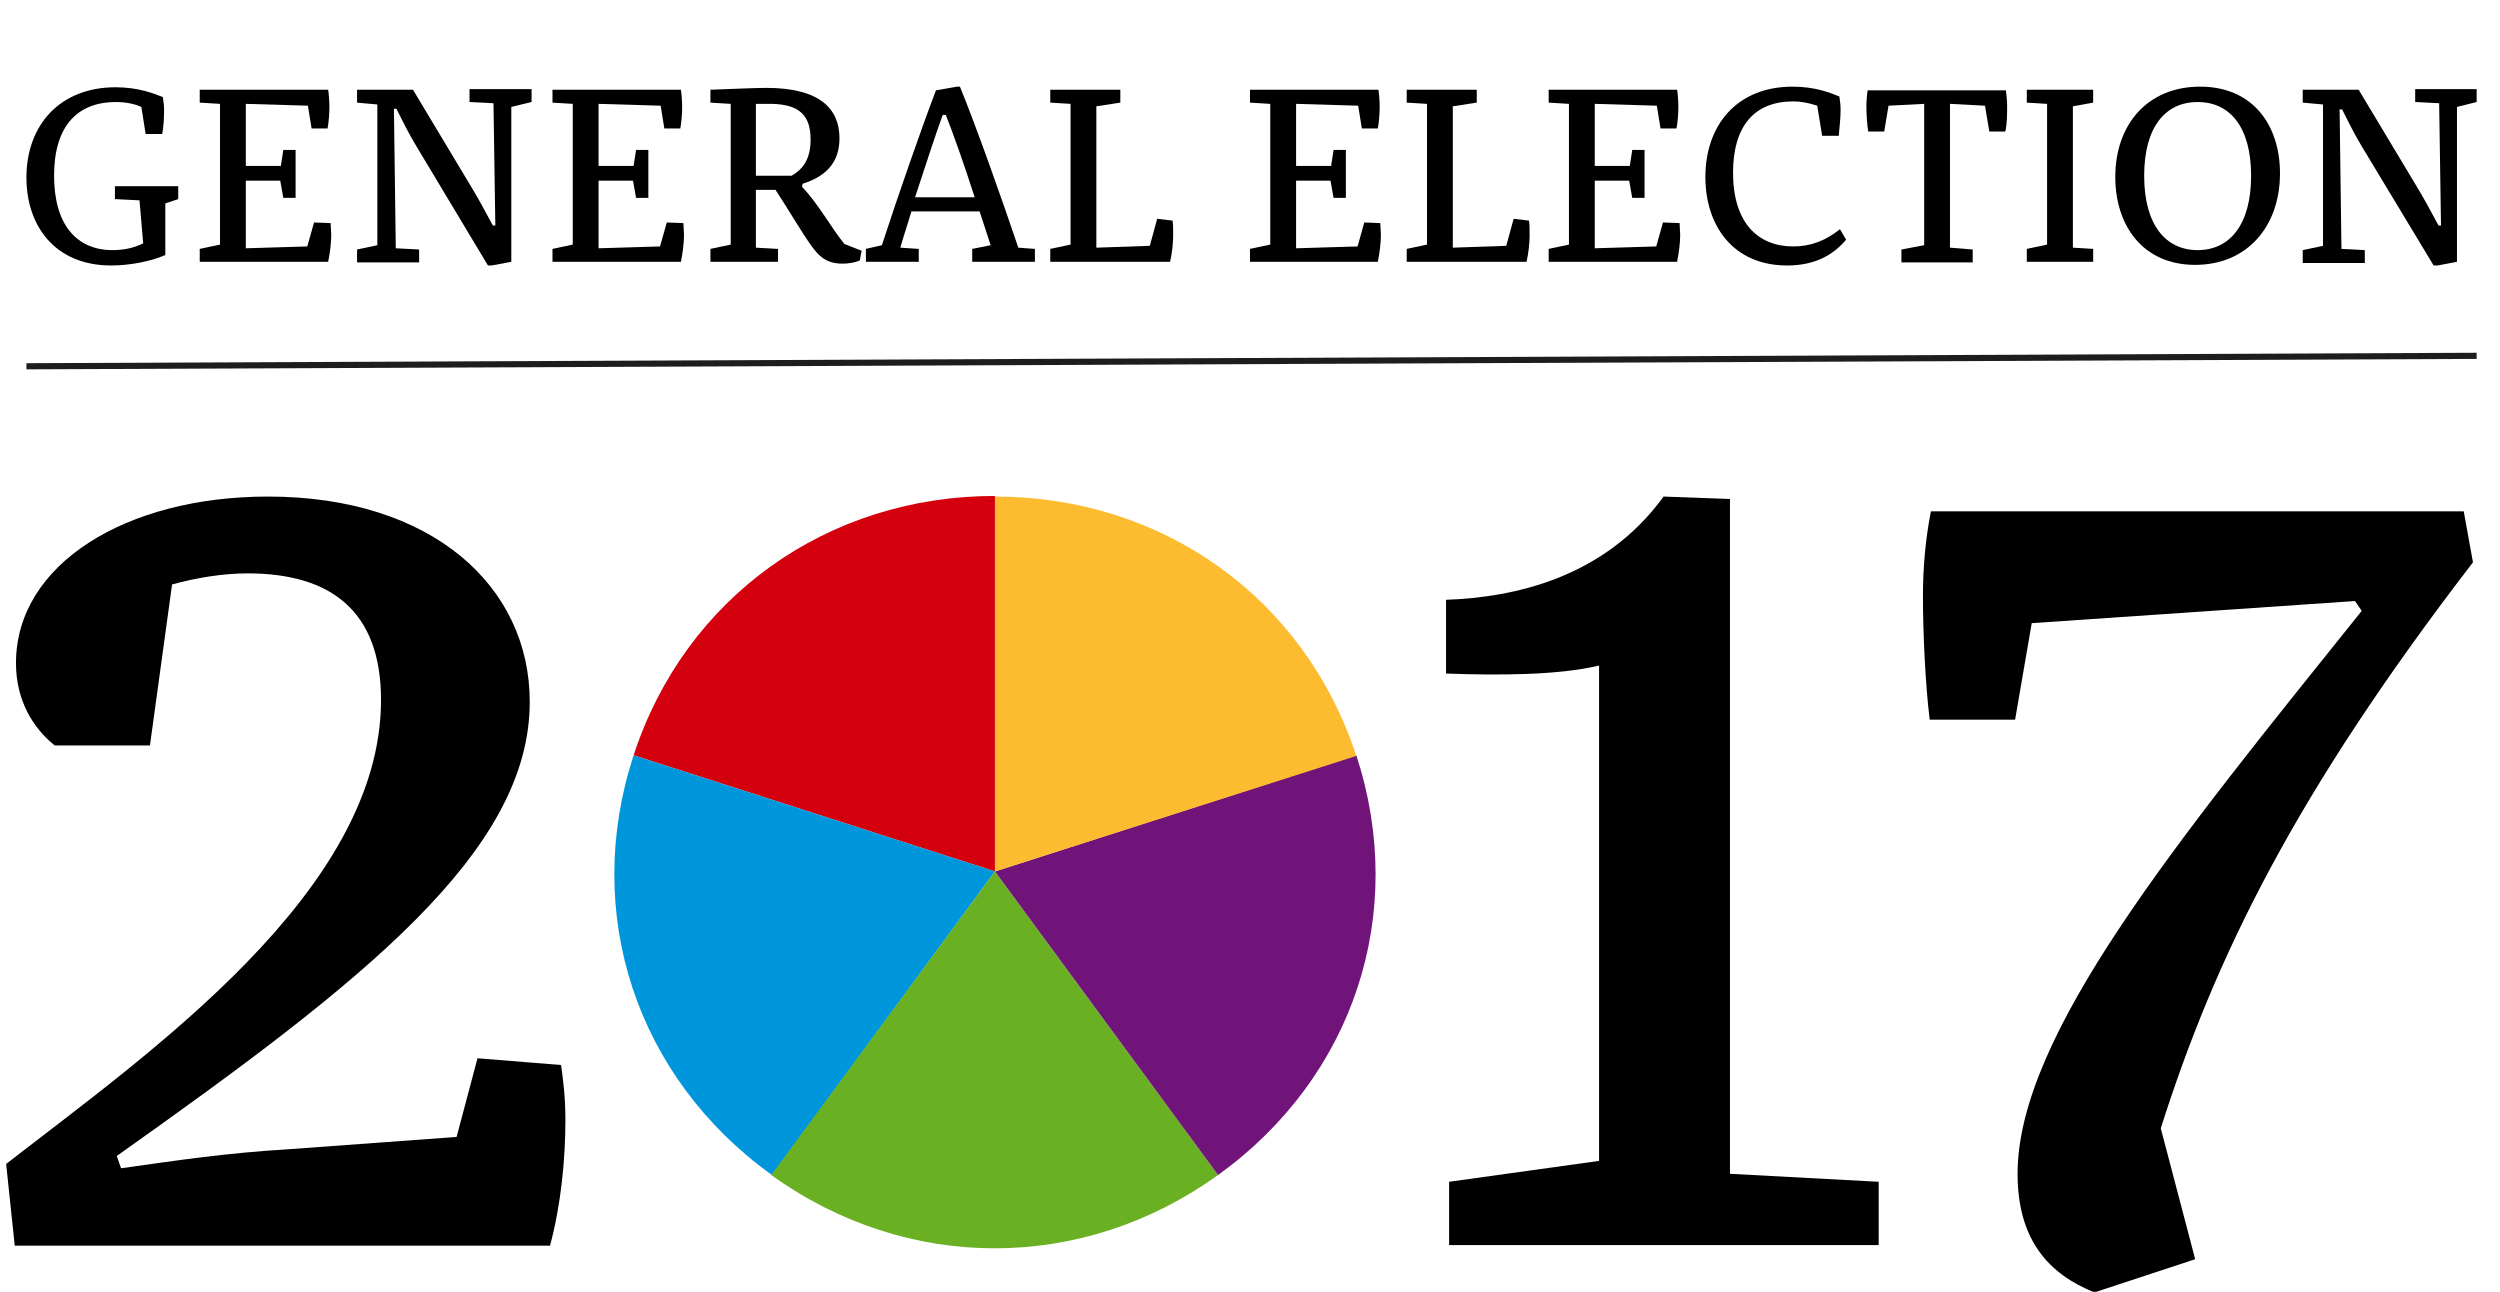 <?xml version="1.0" encoding="utf-8"?>
<svg version="1.1" id="Layer_1" xmlns="http://www.w3.org/2000/svg" xmlns:xlink="http://www.w3.org/1999/xlink" x="0px" y="0px"
	 viewBox="0 0 406.8 210.2" style="enable-background:new 0 0 406.8 210.2;" xml:space="preserve">
<style type="text/css">
	.st0{fill:#495062;}
	.st1{fill:#FFED00;}
	.st2{fill:#009FE3;}
	.st3{fill:#E6007E;}
	.st4{fill:#00CC66;}
	.st5{fill:#474F61;}
	.st6{fill:#1D1D1B;}
	.st7{fill:#FFFFFF;}
	.st8{fill:#FFFFFF;stroke:#1D1D1B;stroke-width:0.25;stroke-miterlimit:10;}
	.st9{fill:#009FE3;stroke:#1D1D1B;stroke-width:0.25;stroke-miterlimit:10;}
	.st10{fill:#E6007E;stroke:#1D1D1B;stroke-width:0.25;stroke-miterlimit:10;}
	.st11{fill:#00CC66;stroke:#1D1D1B;stroke-width:0.25;stroke-miterlimit:10;}
	.st12{fill:#D5000D;}
	.st13{fill:#0096DB;}
	.st14{fill:#6AB023;}
	.st15{fill:#70147A;}
	.st16{fill:#FDBB30;}
	.st17{fill:none;stroke:#1D1D1B;stroke-miterlimit:10;}
</style>
<path d="M26.9,41.5L26.9,41.5c-2.5,1.1-6,1.7-8.8,1.7c-9.2,0-13.8-6.5-13.8-14.3c0-8.6,5.5-14.7,14.5-14.7c3.7,0,6.2,1,7.7,1.6
	c0.1,0.6,0.2,1.3,0.2,2.3c0,1.1-0.1,2.6-0.3,3.7h-2.7l-0.7-4.4c-1.3-0.6-2.9-0.8-4.1-0.8c-6.4,0-10.1,4-10.1,12
	c0,8,3.7,12.1,9.5,12.1c1.7,0,3.4-0.3,5-1.1l-0.6-7l-4-0.2v-2.1H29v2.1l-2.1,0.7V41.5z"/>
<path d="M53.8,36.3c0,0.5,0.1,1.3,0.1,1.9c0,1.3-0.2,2.9-0.5,4.4H32.5v-2.1l3.3-0.7V16.9l-3.3-0.2v-2.1h20.9
	c0.1,0.6,0.2,1.8,0.2,2.8c0,1-0.1,2.5-0.3,3.5h-2.6l-0.6-3.7L40,16.9v10.1l5.7,0l0.4-2.6h2v7.8h-2l-0.5-2.8l-5.6,0v11l10-0.3
	l1.1-3.9L53.8,36.3z"/>
<path d="M83.2,17.4v25.2l-3.2,0.6l-0.6,0L67.7,23.7c-1.2-2-2.2-4-3.2-6h-0.4l0.3,22.7l3.8,0.2v2.1H58.1v-2.1l3.3-0.7V17l-3.3-0.3
	v-2.1h9.1l9.3,15.5c1.3,2.1,2.5,4.4,3.7,6.6h0.4l-0.3-19.9l-3.9-0.2v-2.1h10.1v2.1L83.2,17.4z"/>
<path d="M111.2,36.3c0,0.5,0.1,1.3,0.1,1.9c0,1.3-0.2,2.9-0.5,4.4H89.9v-2.1l3.3-0.7V16.9l-3.3-0.2v-2.1h20.9
	c0.1,0.6,0.2,1.8,0.2,2.8c0,1-0.1,2.5-0.3,3.5h-2.6l-0.6-3.7l-10.1-0.3v10.1l5.7,0l0.4-2.6h2v7.8h-2l-0.5-2.8l-5.6,0v11l10-0.3
	l1.1-3.9L111.2,36.3z"/>
<path d="M139.9,42.4c-0.8,0.3-1.7,0.5-2.8,0.5c-2.9,0-4-1.5-5-2.8c-1.6-2.2-3.8-6-5.9-9.2H123v9.4l3.6,0.2v2.1h-11v-2.1l3.3-0.7
	V16.9l-3.3-0.2v-2.1c2.8-0.1,7.5-0.3,9.1-0.3c8.7,0,11.9,3.4,11.9,8.2c0,4.2-2.5,6.3-6,7.4l-0.1,0.5c2.7,2.8,4.7,6.6,6.9,9.3
	l2.8,1.1L139.9,42.4z M128.8,28.6c2.1-1.2,3.1-3,3.1-5.9c0-3.9-1.8-5.7-6.3-5.8H123v11.7H128.8z"/>
<path d="M168.5,42.6h-10.3v-2.1l3-0.6l-1.8-5.5h-11.1c-0.6,2.1-1.3,4.1-1.8,5.9l3,0.2v2.1h-8.6v-2.1l2.6-0.6
	c2.5-7.7,6.5-19.2,8.8-25.2l3.4-0.6l0.5,0c2.7,6.6,6.8,18.2,9.5,26.2l2.7,0.2V42.6z M158.6,32.1c-1.7-5.3-3.5-10.4-4.7-13.4h-0.5
	c-1.1,3-2.8,8.2-4.5,13.4H158.6z"/>
<path d="M190.8,35.9c0.1,0.7,0.1,1.4,0.1,2.4c0,1.3-0.2,3-0.5,4.3h-19.5v-2.1l3.3-0.7V16.9l-3.3-0.2v-2.1h11.4v2.1l-3.9,0.6v23
	l8.7-0.3l1.2-4.4L190.8,35.9z"/>
<path d="M224.6,36.3c0,0.5,0.1,1.3,0.1,1.9c0,1.3-0.2,2.9-0.5,4.4h-20.8v-2.1l3.3-0.7V16.9l-3.3-0.2v-2.1h20.9
	c0.1,0.6,0.2,1.8,0.2,2.8c0,1-0.1,2.5-0.3,3.5h-2.6l-0.6-3.7l-10.1-0.3v10.1l5.7,0l0.4-2.6h2v7.8h-2l-0.5-2.8l-5.6,0v11l10-0.3
	l1.1-3.9L224.6,36.3z"/>
<path d="M248.8,35.9c0.1,0.7,0.1,1.4,0.1,2.4c0,1.3-0.2,3-0.5,4.3h-19.5v-2.1l3.3-0.7V16.9l-3.3-0.2v-2.1h11.4v2.1l-3.9,0.6v23
	l8.7-0.3l1.2-4.4L248.8,35.9z"/>
<path d="M273.3,36.3c0,0.5,0.1,1.3,0.1,1.9c0,1.3-0.2,2.9-0.5,4.4H252v-2.1l3.3-0.7V16.9l-3.3-0.2v-2.1h20.9
	c0.1,0.6,0.2,1.8,0.2,2.8c0,1-0.1,2.5-0.3,3.5h-2.6l-0.6-3.7l-10.1-0.3v10.1l5.7,0l0.4-2.6h2v7.8h-2l-0.5-2.8l-5.6,0v11l10-0.3
	l1.1-3.9L273.3,36.3z"/>
<path d="M300.4,39c-2.1,2.5-5.1,4.2-9.6,4.2c-8.8,0-13.3-6.5-13.3-14.4c0-8.4,5.1-14.7,14.2-14.7c3.7,0,6.1,1,7.6,1.6
	c0.1,0.6,0.2,1.3,0.2,2.3c0,1.2-0.2,2.9-0.3,4.1h-2.7l-0.8-4.9c-1.5-0.5-2.8-0.7-3.9-0.7c-6.4,0-9.8,4.1-9.8,11.6c0,8.1,4,12,9.8,12
	c2.8,0,5.2-0.9,7.6-2.8L300.4,39z"/>
<path d="M326.4,14.7c0.1,0.6,0.2,1.8,0.2,2.6c0,1.1,0,2.9-0.3,4.1h-2.6l-0.7-4.2l-5.7-0.3v23.4l3.7,0.3v2.1h-11.6v-2.1l3.7-0.7v-23
	l-5.8,0.3l-0.7,4.2h-2.6c-0.2-1.1-0.3-3-0.3-4.1c0-0.8,0.1-2,0.2-2.6H326.4L326.4,14.7z"/>
<path d="M337.3,40.3l3.3,0.2v2.1h-10.8v-2.1l3.3-0.7V16.9l-3.3-0.2v-2.1h10.8v2.1l-3.3,0.6V40.3z"/>
<path d="M371,28.2c0,8.7-5.4,14.9-13.8,14.9c-8.6,0-13-6.5-13-14.3c0-8.6,5.3-14.7,13.8-14.7C366.7,14.1,371,20.5,371,28.2z
	 M348.9,28.6c0,8,3.5,12.1,8.7,12.1c5.2,0,8.7-4.1,8.7-12.1c0-8-3.5-12-8.7-12C352.4,16.6,348.9,20.6,348.9,28.6z"/>
<path d="M399.8,17.4v25.2l-3.2,0.6l-0.6,0l-11.7-19.4c-1.2-2-2.2-4-3.2-6h-0.4l0.3,22.7l3.8,0.2v2.1h-10.1v-2.1l3.3-0.7V17l-3.3-0.3
	v-2.1h9.1l9.3,15.5c1.3,2.1,2.5,4.4,3.7,6.6h0.4l-0.3-19.9l-3.9-0.2v-2.1H403v2.1L399.8,17.4z"/>
<path d="M91.3,173.3c0.4,2.9,0.7,5.4,0.7,9c0,6.3-0.7,13.7-2.5,20.4H2.4L1,189.4C24.3,171.3,62,145,62,113.9
	c0-14.6-8.3-20.6-21.7-20.6c-4,0-8.3,0.7-12.3,1.8l-3.6,26.2H8.9c-3.6-2.9-6.3-7.4-6.3-13.4c0-16.1,17.9-27.1,41-27.1
	c26.7,0,42.6,14.6,42.6,33.4c0,24.4-27.1,45.5-67.2,73.9l0.7,2c9.2-1.3,17.2-2.5,27.3-3.1l27.3-2l3.4-12.8L91.3,173.3z"/>
<path d="M305.7,202.6h-69.9v-10.3l24.4-3.4v-80.6c-6.7,1.6-16.4,1.6-24.9,1.3V97.6c11.2-0.4,25.8-3.6,35.4-16.8l10.8,0.4V191
	l24.2,1.3V202.6z"/>
<path d="M402.4,91.5c-28.9,37.6-41.9,64.1-50.8,92.1l5.6,21.3l-16.4,5.4c-7.2-2.9-12.5-8.3-12.5-19.3c0-22.6,26-54.2,56-91.6
	l-1.1-1.6l-52.6,3.6l-2.7,15.7h-13.9c-0.7-5.6-1.1-14.1-1.1-20.2c0-4.3,0.4-9.2,1.3-13.7h0.2h86.5L402.4,91.5z"/>
<g>
	<g>
		<g>
			<path class="st12" d="M161.9,141.8l-58.8-18.9c8.4-25.7,31.5-42.2,58.8-42.2V141.8z"/>
		</g>
	</g>
	<g>
		<g>
			<path class="st13" d="M161.9,141.8l-36.3,49.4c-22.1-15.9-30.9-42.6-22.5-68.3L161.9,141.8z"/>
		</g>
	</g>
	<g>
		<g>
			<path class="st14" d="M161.9,141.8l36.3,49.4c-22.1,15.9-50.6,15.9-72.7,0L161.9,141.8z"/>
		</g>
	</g>
	<g>
		<g>
			<path class="st15" d="M161.9,141.8l58.8-18.9c8.4,25.7-0.4,52.4-22.5,68.3L161.9,141.8z"/>
		</g>
	</g>
	<g>
		<g>
			<path class="st16" d="M161.9,141.8V80.8c27.3,0,50.4,16.5,58.8,42.2L161.9,141.8z"/>
		</g>
	</g>
</g>
<line class="st17" x1="4.3" y1="59.6" x2="403" y2="57.9"/>
</svg>

